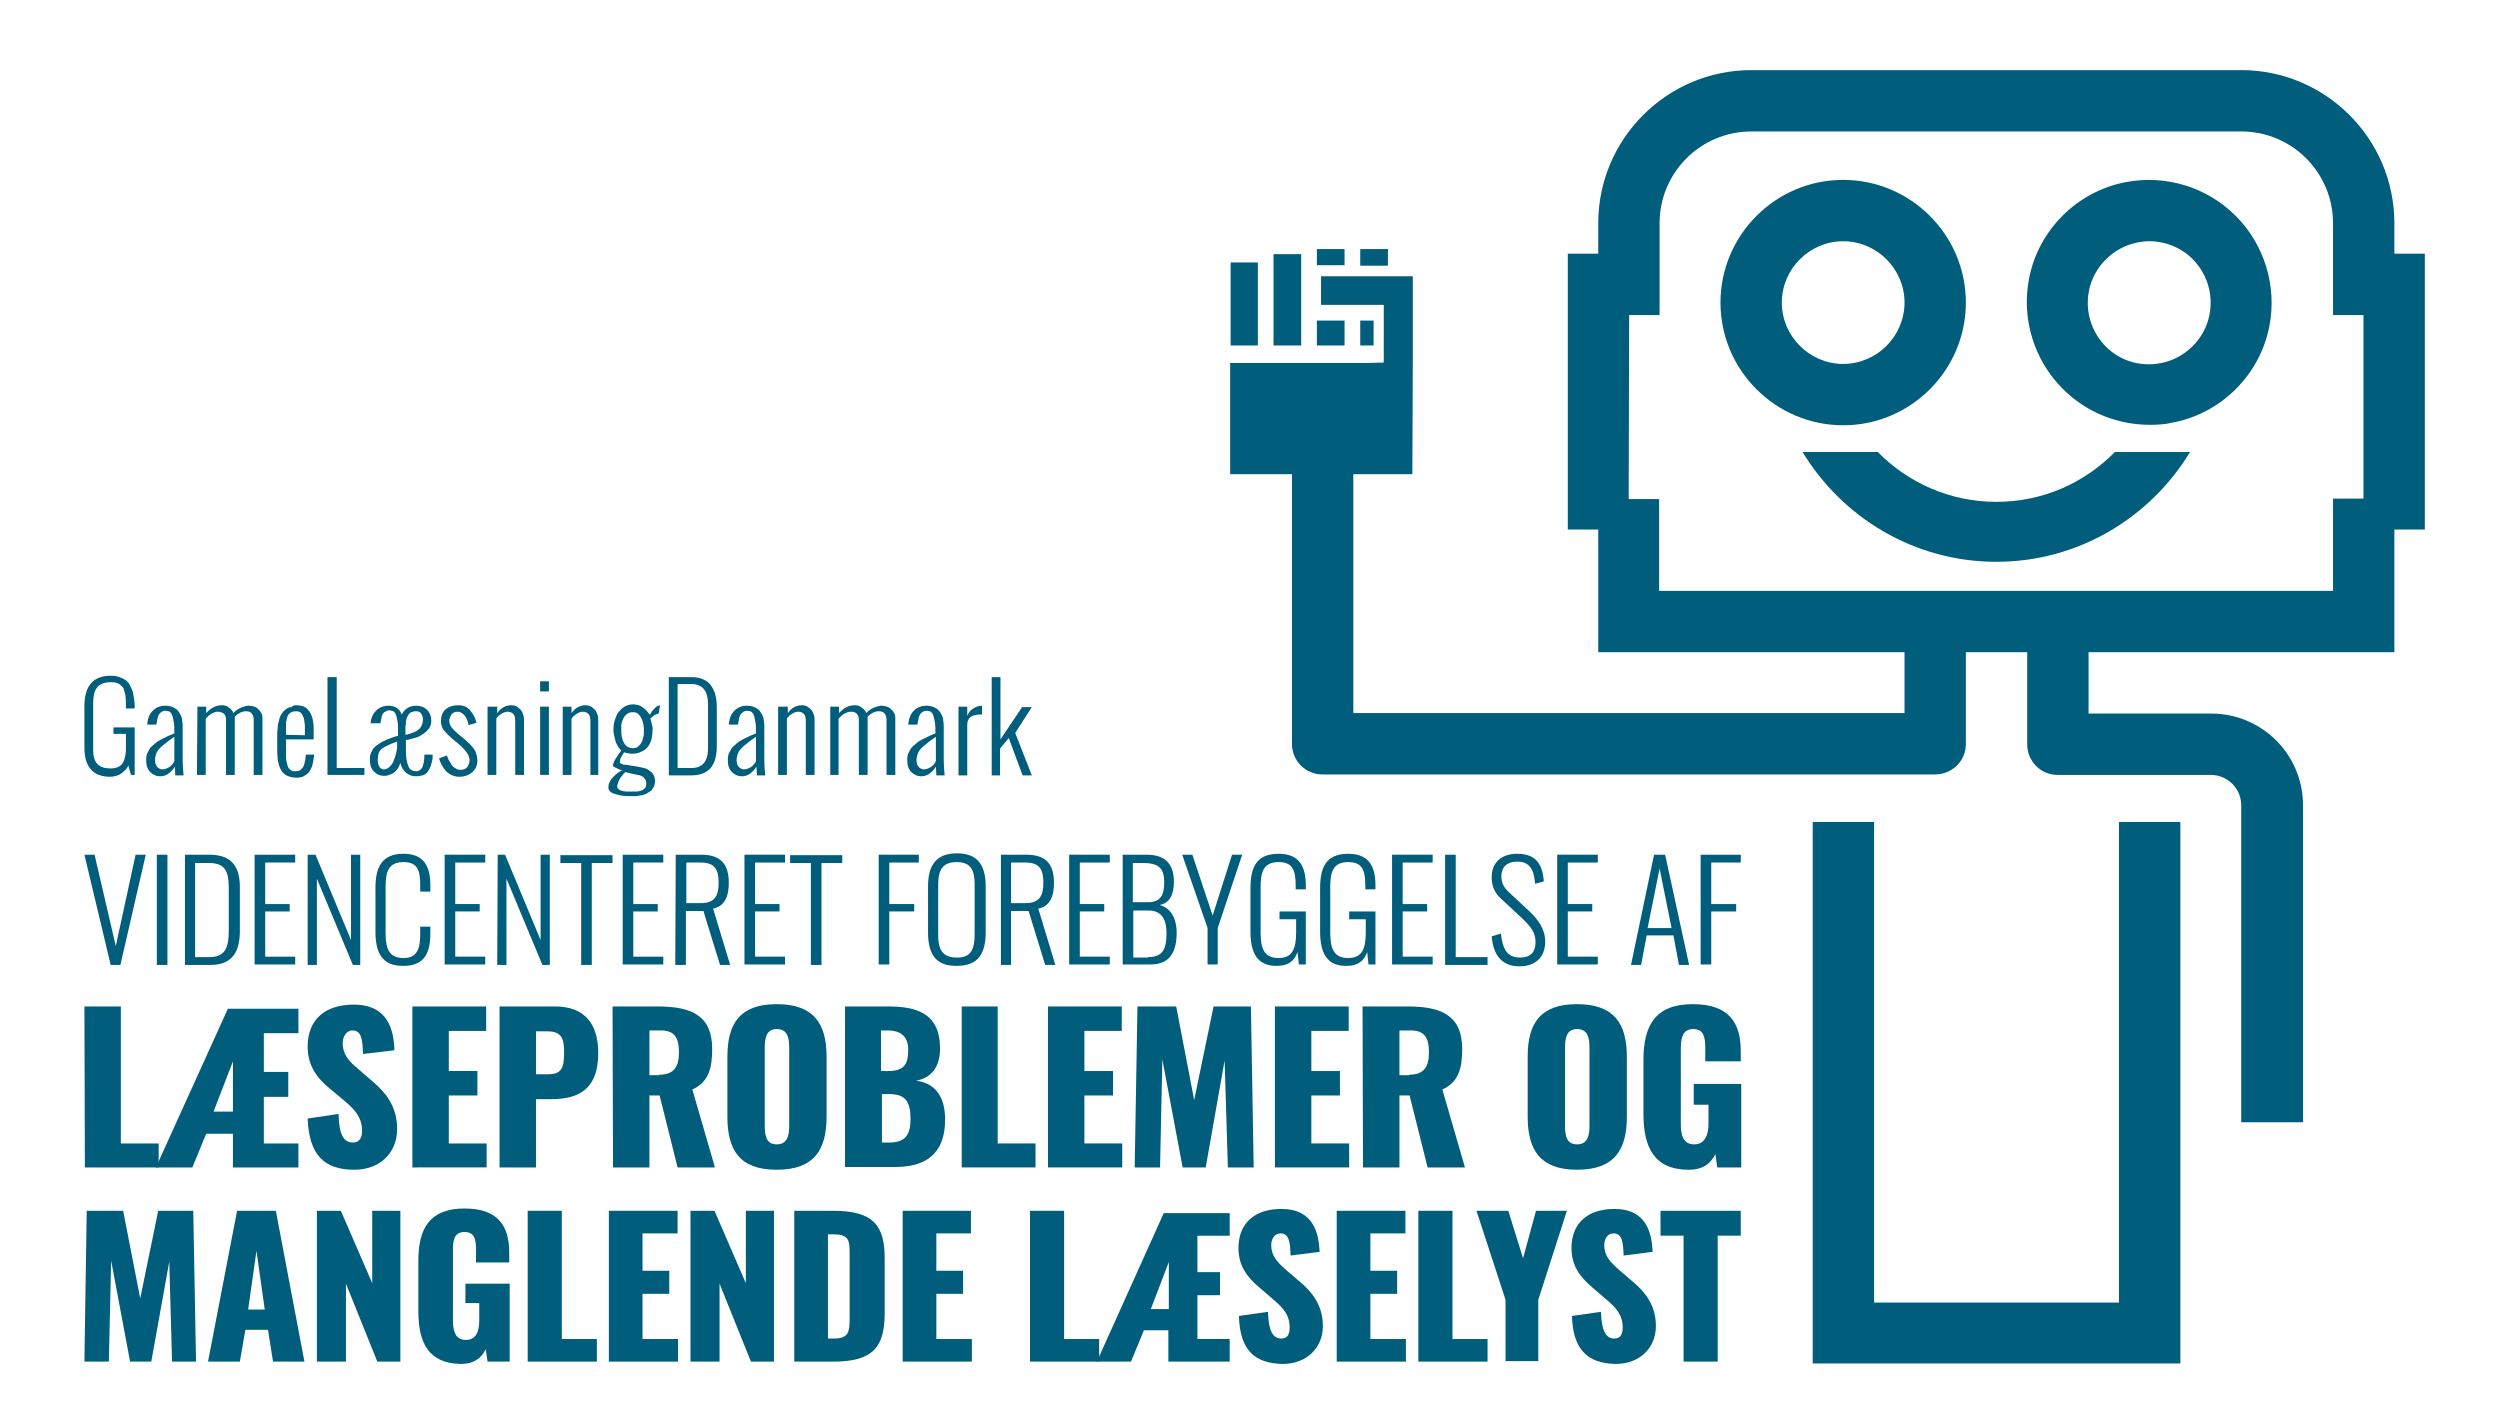 <?xml version="1.0" encoding="utf-8"?>
<!-- Generator: Adobe Illustrator 25.2.1, SVG Export Plug-In . SVG Version: 6.00 Build 0)  -->
<svg version="1.1" id="Lag_1" xmlns="http://www.w3.org/2000/svg" xmlns:xlink="http://www.w3.org/1999/xlink" x="0px" y="0px"
	 viewBox="0 0 542 309" style="enable-background:new 0 0 542 309;" xml:space="preserve">
<style type="text/css">
	.st0{fill:#005E7C;}
</style>
<g id="Lag_1_1_">
</g>
<g id="Lag_2_1_">
	<path class="st0" d="M466.1,92.1c-7,0-13.8-2.7-18.9-7.8c-6.2-6.2-9-15.2-7.3-23.9c2-10.5,10.4-18.9,20.9-20.9
		c8.8-1.7,17.7,1.1,23.9,7.3s9,15.2,7.3,23.9c-2,10.5-10.4,18.9-20.9,20.9C469.5,92,467.8,92.1,466.1,92.1z M466,52.3
		c-0.9,0-1.8,0.1-2.7,0.3c-5.1,1-9.4,5.2-10.4,10.4l0,0c-0.9,4.5,0.5,8.9,3.6,12.1c3.2,3.2,7.6,4.5,12.1,3.6
		c5.1-1,9.4-5.2,10.4-10.4c0.9-4.5-0.5-8.9-3.6-12.1C472.9,53.7,469.5,52.3,466,52.3z"/>
	<path class="st0" d="M399.6,92.2C385,92.2,373,80.3,373,65.6C373,51,384.9,39,399.6,39c14.6,0,26.6,11.9,26.6,26.6
		C426.2,80.2,414.3,92.2,399.6,92.2z M399.6,52.3c-7.3,0-13.3,6-13.3,13.3s6,13.3,13.3,13.3s13.3-6,13.3-13.3S406.9,52.3,399.6,52.3
		z"/>
	<path class="st0" d="M519.1,141.4H346.5v-26.6h-6.6V55h6.6v-6.6c0-18.3,14.9-33.2,33.2-33.2h106.2c18.3,0,33.2,14.9,33.2,33.2V55
		h6.6v59.8h-6.6L519.1,141.4L519.1,141.4z M353.1,108.2h6.6v19.9h146.1v-20h6.6V68.3h-6.6V48.4c0-11-8.9-19.9-19.9-19.9H379.7
		c-11,0-19.9,8.9-19.9,19.9v19.9h-6.6L353.1,108.2z"/>
	<path class="st0" d="M419.5,167.9H286.7c-3.7,0-6.6-3-6.6-6.6v-59.8h13.3v53.1h119.5v-19.9h13.3v26.6
		C426.2,165,423.2,167.9,419.5,167.9z"/>
	<polygon class="st0" points="472.7,295.6 393,295.6 393,178.2 406.3,178.2 406.3,282.4 459.4,282.4 459.4,178.2 472.7,178.2 	"/>
	<path class="st0" d="M499.2,243.3h-13.3v-68.7c0-3.7-3-6.6-6.6-6.6h-33.2c-3.7,0-6.6-3-6.6-6.6v-26.6h13.3v19.9h26.6
		c11,0,19.9,8.9,19.9,19.9v68.7H499.2z"/>
	<path class="st0" d="M432.8,108.8c-10,0-19.1-4.1-25.7-10.8h-16.3c8.6,14.2,24.2,23.8,42,23.8s33.4-9.6,42-23.8h-16.3
		C451.9,104.7,442.9,108.8,432.8,108.8z"/>
	<rect x="294.9" y="54" class="st0" width="6" height="3.6"/>
	<rect x="294.9" y="69.5" class="st0" width="2.9" height="5.4"/>
	<polygon class="st0" points="290.7,57.5 291.5,57.5 291.5,54 285.5,54 285.5,57.5 	"/>
	<rect x="285.5" y="69.5" class="st0" width="6" height="5.4"/>
	<polygon class="st0" points="282.1,74.9 282.1,63.6 282.1,62.4 282.1,61.3 282.1,55.1 276.1,55.1 276.1,60.4 276.1,61.9 
		276.1,63.1 276.1,64.3 276.1,74.9 	"/>
	<polygon class="st0" points="272.7,74.9 272.7,65.4 272.7,64.1 272.7,62.7 272.7,56.9 266.8,56.9 266.8,68.9 266.8,71.5 
		266.8,74.9 	"/>
	<path class="st0" d="M295.8,78.7h-29.1V88v2.5v12.3h39.5l0.1-25.4c0,0,0,0,0-0.1v-5.8v-2.6v-9h-11.6h-1.2h-1.2h-5.9v6.2h5.9h1.2
		h1.2h5.3v3.2v7.5v1.8L295.8,78.7z"/>
	<path class="st0" d="M18.3,185.3h2.2l4.6,19.8l4.3-19.8h2.2l-5.5,23.9H24L18.3,185.3z"/>
	<path class="st0" d="M34,185.3h2.3v23.9H34V185.3z"/>
	<path class="st0" d="M40.1,185.3h5.3c5,0,6.6,2.8,6.6,7v9.5c0,4.4-1.5,7.4-6.4,7.4h-5.5L40.1,185.3L40.1,185.3z M45.4,207.5
		c3.8,0,4.2-2.6,4.2-6v-8.9c0-3.6-0.7-5.5-4.3-5.5h-3v20.4H45.4z"/>
	<path class="st0" d="M55.2,185.3H64v1.7h-6.5v9h5.3v1.6h-5.3v9.8H64v1.7h-8.8V185.3z"/>
	<path class="st0" d="M66.8,185.3h1.6l7.7,18.5v-18.5h2v23.9h-1.6l-7.8-18.7v18.7h-2v-23.9H66.8z"/>
	<path class="st0" d="M81.4,202v-9.5c0-4.4,1.3-7.4,6.1-7.4c4.3,0,5.8,2.6,5.8,6.8v1.4h-2.2v-1.4c0-3.1-0.5-5-3.6-5
		c-3.3,0-3.9,2.1-3.9,5.3v10.2c0,3.5,0.9,5.3,3.9,5.3s3.6-2.1,3.6-5.2v-1.6h2.2v1.4c0,4.2-1.2,7.1-5.8,7.1
		C82.6,209.5,81.4,206.2,81.4,202z"/>
	<path class="st0" d="M96.4,185.3h8.8v1.7h-6.5v9h5.3v1.6h-5.3v9.8h6.5v1.7h-8.8V185.3z"/>
	<path class="st0" d="M107.9,185.3h1.6l7.7,18.5v-18.5h2v23.9h-1.6l-7.8-18.7v18.7h-2L107.9,185.3L107.9,185.3z"/>
	<path class="st0" d="M126.1,187.1h-4.6v-1.7h11.3v1.7h-4.5v22.1H126v-22.1H126.1z"/>
	<path class="st0" d="M135,185.3h8.8v1.7h-6.5v9h5.3v1.6h-5.3v9.8h6.5v1.7H135V185.3z"/>
	<path class="st0" d="M146.5,185.3h5.5c4.5,0,6,2.3,6,6.1c0,2.7-0.7,5-3.4,5.6l3.7,12.2h-2.2l-3.6-11.7h-3.8v11.7h-2.3L146.5,185.3
		L146.5,185.3z M151.9,195.8c3,0,3.9-1.5,3.9-4.4s-0.8-4.4-3.9-4.4h-3.1v8.8H151.9z"/>
	<path class="st0" d="M161.4,185.3h8.8v1.7h-6.5v9h5.3v1.6h-5.3v9.8h6.5v1.7h-8.8V185.3z"/>
	<path class="st0" d="M175.9,187.1h-4.6v-1.7h11.3v1.7h-4.5v22.1h-2.3v-22.1H175.9z"/>
	<path class="st0" d="M190.5,185.3h8.7v1.7h-6.4v9h5.4v1.6h-5.4v11.5h-2.3L190.5,185.3L190.5,185.3z"/>
	<path class="st0" d="M201.2,202.1v-9.9c0-4.3,1.5-7.2,6.3-7.2c4.7,0,6.2,2.9,6.2,7.2v9.9c0,4.3-1.4,7.3-6.2,7.3
		C202.6,209.5,201.2,206.5,201.2,202.1z M211.3,202.6v-10.8c0-3-0.7-4.9-3.9-4.9c-3.2,0-4,1.9-4,4.9v10.8c0,3,0.7,5,4,5
		C210.6,207.7,211.3,205.6,211.3,202.6z"/>
	<path class="st0" d="M217,185.3h5.5c4.5,0,6,2.3,6,6.1c0,2.7-0.7,5-3.4,5.6l3.7,12.2h-2.2l-3.6-11.7h-3.8v11.7H217V185.3z
		 M222.3,195.8c3,0,3.9-1.5,3.9-4.4s-0.8-4.4-3.9-4.4h-3.1v8.8H222.3z"/>
	<path class="st0" d="M231.8,185.3h8.8v1.7h-6.5v9h5.3v1.6h-5.3v9.8h6.5v1.7h-8.8V185.3z"/>
	<path class="st0" d="M243.4,185.3h5.2c4.4,0,5.9,2.4,5.9,5.9c0,2.3-0.7,4.6-3.1,5c2.8,0.8,3.7,3.4,3.7,6c0,3.8-1.2,6.9-5.7,6.9h-6
		V185.3z M248.9,195.6c2.8,0,3.5-1.7,3.5-4.3c0-2.9-1-4.2-4.6-4.2h-2.2v8.5H248.9z M248.9,207.5c3.1,0,4-1.6,4-5.2
		c0-2.9-1-4.9-3.9-4.9h-3.3v10.2h3.2V207.5z"/>
	<path class="st0" d="M261.8,201.2l-5.5-15.9h2.2l4.4,13.2l4.2-13.2h2.2l-5.3,15.9v7.9h-2.2L261.8,201.2L261.8,201.2z"/>
	<path class="st0" d="M271.1,201.9v-9.3c0-4.6,1.3-7.5,6.1-7.5c4.3,0,5.9,2.5,5.9,6.9v0.8h-2.2V192c0-3.4-0.7-5.1-3.7-5.1
		c-3.4,0-3.9,2.3-3.9,5.5v9.8c0,3.5,0.8,5.5,3.9,5.5c3,0,3.8-2,3.8-5.6v-2.8h-3.6v-1.7h5.7v11.5h-1.5l-0.3-2.7c-0.6,1.8-1.9,3-4.4,3
		C272.5,209.5,271.1,206.5,271.1,201.9z"/>
	<path class="st0" d="M286.2,201.9v-9.3c0-4.6,1.3-7.5,6.1-7.5c4.3,0,5.9,2.5,5.9,6.9v0.8H296V192c0-3.4-0.7-5.1-3.7-5.1
		c-3.4,0-3.9,2.3-3.9,5.5v9.8c0,3.5,0.8,5.5,3.9,5.5c3,0,3.8-2,3.8-5.6v-2.8h-3.6v-1.7h5.7v11.5h-1.5l-0.3-2.7c-0.6,1.8-1.9,3-4.4,3
		C287.6,209.5,286.2,206.5,286.2,201.9z"/>
	<path class="st0" d="M301.8,185.3h8.8v1.7h-6.5v9h5.3v1.6h-5.3v9.8h6.5v1.7h-8.8V185.3z"/>
	<path class="st0" d="M313.3,185.3h2.3v22.2h6.9v1.7h-9.2L313.3,185.3L313.3,185.3z"/>
	<path class="st0" d="M323.4,203l2-0.6c0.3,2.9,1.1,5.2,4.1,5.2c2.2,0,3.4-1,3.4-3.4c0-2.1-1.1-3.4-3-5.2l-4.3-4
		c-1.6-1.4-2.2-2.9-2.2-4.8c0-3.3,2.2-5.1,5.5-5.1c3.5,0,5.5,1.6,5.8,6l-1.9,0.5c-0.2-3-1.1-4.8-3.9-4.8c-2,0-3.4,1-3.4,3.2
		c0,1.3,0.4,2.3,1.7,3.5l4.3,4c1.9,1.8,3.5,3.9,3.5,6.6c0,3.6-2.3,5.4-5.6,5.4C325.5,209.5,323.7,206.9,323.4,203z"/>
	<path class="st0" d="M337.6,185.3h8.8v1.7h-6.5v9h5.3v1.6h-5.3v9.8h6.5v1.7h-8.8V185.3z"/>
	<path class="st0" d="M358.6,185.3h2.4l5.2,23.9H364l-1.2-6.4H357l-1.2,6.4h-2.2L358.6,185.3z M362.4,201.2l-2.6-12.9l-2.6,12.9
		H362.4z"/>
	<path class="st0" d="M368.7,185.3h8.7v1.7H371v9h5.4v1.6H371v11.5h-2.3V185.3z"/>
	<path class="st0" d="M18.3,218.2h7.9v29.7h8.2v5.2h-16L18.3,218.2L18.3,218.2z"/>
	<path class="st0" d="M49.4,218.7h15.3v5.3h-7.5v8.4h5.3v5.4h-5.3v10.1h7.5v5.2H50.5v-7.3h-5.8l-3,7.3h-7.9L49.4,218.7z M50.5,241
		v-10.9L46.3,241H50.5z"/>
	<path class="st0" d="M66.7,242.5l6.7-1c0.1,4.5,1.1,6.2,3.1,6.2c1.6,0,2-1.3,2-2.5c0-2.9-1.5-4.6-3.9-6.6l-3.1-2.6
		c-2.7-2.2-4.8-4.9-4.8-9.1c0-5.9,3.8-9.1,10-9.1c7.6,0,8.7,5.8,8.8,9.9l-6.8,0.8c-0.1-3.1-0.3-5.1-2.3-5.1c-1.4,0-2.1,1.5-2.1,2.7
		c0,2.6,1.4,4,3.4,5.7l2.9,2.5c3.1,2.6,5.5,5.6,5.5,10.5c0,5-3.6,8.8-9.3,8.8C70.2,253.6,67,250.3,66.7,242.5z"/>
	<path class="st0" d="M89.4,218.2h16v5.3h-8.1v8.7h6.2v5.3h-6.2v10.4h8.2v5.2H89.4V218.2z"/>
	<path class="st0" d="M108.4,218.2h11.9c6.4,0,9.4,3.7,9.4,10.1c0,8.1-4.5,10-10.3,10h-3.2v14.8h-7.9v-34.9H108.4z M118.9,232.9
		c2.9,0,3.4-1.5,3.4-4.7c0-2.6-0.3-4.6-3.5-4.6h-2.6v9.3L118.9,232.9L118.9,232.9z"/>
	<path class="st0" d="M132.8,218.2h9.8c7.2,0,11.8,1.9,11.8,9.2c0,4.3-0.8,7.2-4.3,8.8l4.9,16.9h-8.1l-3.9-15.6h-2.2v15.6h-7.9
		L132.8,218.2L132.8,218.2z M142.9,233c3.3,0,4.3-1.8,4.3-4.9c0-3-0.9-4.7-3.9-4.7h-2.5v9.7h2.1V233z"/>
	<path class="st0" d="M157.7,242.1v-13c0-7.2,2.7-11.4,10.7-11.4s10.8,4.2,10.8,11.4v13c0,7.2-2.7,11.5-10.8,11.5
		C160.3,253.6,157.7,249.3,157.7,242.1z M171.1,244v-16.8c0-2.1-0.3-4.1-2.7-4.1c-2.3,0-2.6,2-2.6,4.1V244c0,2,0.2,4.1,2.6,4.1
		S171.1,246,171.1,244z"/>
	<path class="st0" d="M183.2,218.2h9.3c6.1,0,11.3,1.4,11.3,9.1c0,4.2-2,6.4-5.2,7c4.1,0.5,6.3,3.4,6.3,8.4
		c0,7.2-3.9,10.3-10.8,10.3h-10.9L183.2,218.2L183.2,218.2z M192.6,232.2c3.6,0,4.3-1.7,4.3-4.6c0-2.8-1.5-4.2-4.5-4.2H191v8.8
		L192.6,232.2L192.6,232.2z M192.8,247.7c3.5,0,4.6-1.7,4.6-5.1c0-3.9-1.2-5.4-4.6-5.4h-1.6v10.5H192.8z"/>
	<path class="st0" d="M208.4,218.2h7.9v29.7h8.2v5.2h-16v-34.9H208.4z"/>
	<path class="st0" d="M227.2,218.2h16v5.3h-8.1v8.7h6.2v5.3h-6.2v10.4h8.2v5.2h-16.1V218.2z"/>
	<path class="st0" d="M246.6,218.2h8.4l3.9,20.3l4.2-20.3h8.1l0.6,34.9h-5.6l-0.7-23.2l-4.1,23.2h-5l-4.4-23.4l-0.5,23.4H246
		L246.6,218.2z"/>
	<path class="st0" d="M276.4,218.2h16v5.3h-8.1v8.7h6.2v5.3h-6.2v10.4h8.2v5.2h-16.1V218.2z"/>
	<path class="st0" d="M295.4,218.2h9.8c7.2,0,11.8,1.9,11.8,9.2c0,4.3-0.8,7.2-4.3,8.8l4.9,16.9h-8.1l-3.9-15.6h-2.2v15.6h-7.9
		L295.4,218.2L295.4,218.2z M305.5,233c3.3,0,4.3-1.8,4.3-4.9c0-3-0.9-4.7-3.9-4.7h-2.5v9.7h2.1V233z"/>
	<path class="st0" d="M331.2,242.1v-13c0-7.2,2.7-11.4,10.7-11.4s10.8,4.2,10.8,11.4v13c0,7.2-2.7,11.5-10.8,11.5
		C333.9,253.6,331.2,249.3,331.2,242.1z M344.6,244v-16.8c0-2.1-0.3-4.1-2.7-4.1c-2.3,0-2.6,2-2.6,4.1V244c0,2,0.2,4.1,2.6,4.1
		C344.3,248.1,344.6,246,344.6,244z"/>
	<path class="st0" d="M356.3,241.5v-11.7c0-7.4,2.5-12.1,10.7-12.1c7.9,0,10.4,4.1,10.4,10.2v2.2h-7.7v-2.8c0-2.2-0.2-4.2-2.6-4.2
		c-2.5,0-2.7,2.3-2.7,4.4v16.2c0,2.4,0.5,4.4,2.9,4.4s3.1-2.2,3.1-4.5v-4.1h-3.2V235h10.3v18.1h-5.2l-0.4-2.9c-1,2-2.6,3.4-5.8,3.4
		C358.6,253.6,356.3,248.7,356.3,241.5z"/>
	<path class="st0" d="M18.8,262.5h7.9l3.7,19l3.9-19h7.6l0.6,32.7h-5.2l-0.6-21.7l-3.9,21.7h-4.6l-4.1-21.9l-0.5,21.9h-5.3
		L18.8,262.5z"/>
	<path class="st0" d="M51.4,262.5h8.4l6.2,32.7h-6.8l-1.1-6.9h-4.9l-1.2,6.9h-6.9L51.4,262.5z M57.4,283.9l-1.8-12.7l-1.8,12.7H57.4
		z"/>
	<path class="st0" d="M68.7,262.5h5.2l6.8,15.7v-15.7h6.1v32.7h-5L75,278.3v16.9h-6.3L68.7,262.5L68.7,262.5z"/>
	<path class="st0" d="M90.7,284.3v-11c0-6.9,2.4-11.3,10-11.3c7.4,0,9.7,3.9,9.7,9.6v2.1h-7.2V271c0-2.1-0.2-3.9-2.5-3.9
		c-2.4,0-2.5,2.1-2.5,4.1v15.1c0,2.2,0.5,4.2,2.8,4.2s2.9-2,2.9-4.2v-3.8h-3v-4.2h9.6v16.9h-4.8l-0.4-2.7c-0.9,1.9-2.5,3.2-5.4,3.2
		C92.9,295.6,90.7,291.1,90.7,284.3z"/>
	<path class="st0" d="M114.4,262.5h7.4v27.8h7.6v4.9h-15V262.5z"/>
	<path class="st0" d="M132,262.5h14.9v4.9h-7.6v8.1h5.8v5h-5.8v9.8h7.7v4.9h-15V262.5z"/>
	<path class="st0" d="M149.7,262.5h5.2l6.8,15.7v-15.7h6.1v32.7h-5l-6.8-16.9v16.9h-6.3L149.7,262.5L149.7,262.5z"/>
	<path class="st0" d="M172.2,262.5h8.4c8.7,0,11.2,3.1,11.2,10.3v11.9c0,7.3-2.5,10.5-11.1,10.5h-8.5V262.5z M180.7,290.2
		c3.3,0,3.5-1.4,3.5-4.4v-14.2c0-2.9-0.3-4-3.6-4h-1.1v22.6H180.7z"/>
	<path class="st0" d="M195.6,262.5h14.9v4.9H203v8.1h5.8v5H203v9.8h7.7v4.9h-15v-32.7H195.6z"/>
	<path class="st0" d="M223.3,262.5h7.4v27.8h7.6v4.9h-15V262.5z"/>
	<path class="st0" d="M252.3,263h14.3v4.9h-7v7.9h4.9v5h-4.9v9.5h7v4.9h-13.3v-6.8H248l-2.8,6.8h-7.4L252.3,263z M253.4,283.8v-10.2
		l-3.9,10.2H253.4z"/>
	<path class="st0" d="M268.6,285.3l6.3-0.9c0.1,4.2,1.1,5.8,2.9,5.8c1.5,0,1.8-1.2,1.8-2.4c0-2.7-1.4-4.3-3.7-6.2l-2.9-2.5
		c-2.5-2.1-4.5-4.6-4.5-8.5c0-5.5,3.6-8.5,9.3-8.5c7.1,0,8.1,5.4,8.3,9.3l-6.3,0.8c-0.1-2.9-0.3-4.8-2.2-4.8c-1.4,0-2,1.4-2,2.5
		c0,2.4,1.3,3.7,3.2,5.4l2.8,2.4c2.9,2.4,5.2,5.3,5.2,9.8c0,4.6-3.4,8.2-8.7,8.2C271.8,295.6,268.8,292.5,268.6,285.3z"/>
	<path class="st0" d="M289.8,262.5h14.9v4.9h-7.6v8.1h5.8v5h-5.8v9.8h7.7v4.9h-15V262.5z"/>
	<path class="st0" d="M307.5,262.5h7.4v27.8h7.6v4.9h-15V262.5z"/>
	<path class="st0" d="M326.4,281.8l-6.3-19.3h6.9l3.2,10.3l2.8-10.3h6.7l-6.2,19.3v13.3h-7.1V281.8z"/>
	<path class="st0" d="M340.8,285.3l6.3-0.9c0.1,4.2,1.1,5.8,2.9,5.8c1.5,0,1.8-1.2,1.8-2.4c0-2.7-1.4-4.3-3.7-6.2l-2.9-2.5
		c-2.5-2.1-4.5-4.6-4.5-8.5c0-5.5,3.6-8.5,9.3-8.5c7.1,0,8.1,5.4,8.3,9.3l-6.3,0.8c-0.1-2.9-0.3-4.8-2.2-4.8c-1.4,0-2,1.4-2,2.5
		c0,2.4,1.3,3.7,3.2,5.4l2.8,2.4c2.9,2.4,5.2,5.3,5.2,9.8c0,4.6-3.4,8.2-8.7,8.2C344.1,295.6,341,292.5,340.8,285.3z"/>
	<path class="st0" d="M365,267.9h-5v-5.4h17.4v5.4h-5v27.3H365V267.9z"/>
	<g>
		<path class="st0" d="M18.3,153.1c0-4.4,1.9-6.6,5.7-6.6c0.7,0,1.4,0.1,1.9,0.3c0.5,0.2,1,0.4,1.4,0.7c0.4,0.3,0.7,0.7,0.9,1.1
			s0.4,0.9,0.6,1.4c0.1,0.5,0.2,1.1,0.3,1.7s0.1,1.2,0.1,1.8v0.1h-1.9v-0.2c0-0.4,0-0.9,0-1.3s-0.1-0.9-0.1-1.3
			c-0.1-0.4-0.2-0.8-0.3-1.2c-0.1-0.4-0.3-0.7-0.6-0.9c-0.2-0.3-0.6-0.5-0.9-0.6c-0.4-0.2-0.8-0.2-1.4-0.2c-0.7,0-1.3,0.1-1.8,0.3
			c-0.5,0.2-0.9,0.5-1.2,0.9s-0.5,0.9-0.6,1.4s-0.2,1.1-0.2,1.6v10.6c0,2.6,1.2,3.9,3.7,3.9c0.7,0,1.2-0.1,1.7-0.3
			c0.4-0.2,0.8-0.5,1-0.9c0.3-0.4,0.4-0.8,0.5-1.3s0.2-1,0.2-1.4v-3.6h-2.7v-1.4h4.6V168h-0.8l-0.6-2.1c-0.1,0.4-0.3,0.7-0.6,1
			s-0.6,0.5-0.9,0.8c-0.3,0.2-0.7,0.4-1.1,0.5c-0.4,0.1-0.8,0.2-1.3,0.2c-3.7,0-5.6-2.1-5.6-6.3L18.3,153.1L18.3,153.1z"/>
		<path class="st0" d="M37.9,166.2c-0.4,0.7-0.9,1.2-1.5,1.6s-1.2,0.5-1.7,0.5c-0.8,0-1.5-0.3-2.1-0.9s-0.9-1.4-0.9-2.4
			c0-0.3,0-0.5,0-0.6c0-0.2,0-0.4,0.1-0.6c0-0.3,0.1-0.5,0.2-0.6c0.1-0.2,0.2-0.4,0.3-0.6s0.3-0.5,0.5-0.7s0.5-0.4,0.8-0.7
			c0.3-0.3,0.6-0.5,1-0.7s0.9-0.5,1.4-0.7c0.5-0.3,1.1-0.5,1.8-0.8v-0.1c0-0.8,0-1.6-0.1-2.2s-0.2-1.1-0.3-1.4s-0.2-0.6-0.4-0.8
			c-0.2-0.2-0.3-0.3-0.5-0.3s-0.3-0.1-0.6-0.1c-0.2,0-0.4,0-0.6,0.1c-0.2,0.1-0.4,0.2-0.6,0.4s-0.4,0.5-0.5,0.9s-0.2,0.9-0.3,1.5
			v0.1h-2c0.1-1.3,0.5-2.3,1.2-3s1.6-1.1,2.7-1.1c0.6,0,1.2,0.1,1.6,0.3c0.5,0.2,0.8,0.4,1.1,0.7c0.3,0.3,0.5,0.7,0.7,1.1
			s0.3,0.8,0.3,1.2c0.1,0.4,0.1,0.8,0.1,1.3v7.1c0,1.2,0.1,2.3,0.2,3.4H38L37.9,166.2z M37.7,159.8c-0.6,0.4-1.1,0.8-1.4,1
			c-0.4,0.3-0.7,0.6-1.1,0.9c-0.4,0.3-0.7,0.7-0.9,0.9c-0.2,0.3-0.4,0.6-0.5,1s-0.2,0.7-0.2,1.1c0,0.7,0.2,1.2,0.5,1.6
			c0.3,0.3,0.7,0.5,1.1,0.5c0.5,0,1-0.2,1.5-0.5s0.9-0.8,1.1-1.3v-5.2H37.7z"/>
		<path class="st0" d="M42.8,153.2h1.9v1.4c1-1.1,2.1-1.7,3.4-1.7c0.3,0,0.5,0,0.8,0.1s0.5,0.2,0.7,0.4c0.2,0.1,0.4,0.3,0.6,0.5
			c0.2,0.2,0.3,0.4,0.4,0.7c0.2-0.3,0.5-0.5,0.8-0.7s0.6-0.4,0.9-0.5c0.3-0.1,0.6-0.2,0.9-0.3c0.3-0.1,0.5-0.1,0.8-0.1
			c0.4,0,0.8,0.1,1.1,0.2c0.4,0.1,0.7,0.3,0.9,0.6c0.3,0.2,0.5,0.5,0.7,0.9c0.2,0.3,0.2,0.7,0.2,1.1V168H55v-12
			c0-0.6-0.2-1.1-0.5-1.4s-0.7-0.4-1.2-0.4c-0.4,0-0.8,0.1-1.2,0.3c-0.4,0.2-0.9,0.5-1.2,0.9V168H49v-12c0-0.6-0.2-1.1-0.5-1.3
			s-0.7-0.4-1.2-0.4c-0.2,0-0.4,0-0.7,0.1c-0.2,0.1-0.5,0.2-0.7,0.3c-0.2,0.1-0.5,0.3-0.7,0.5s-0.4,0.4-0.6,0.6V168h-1.9L42.8,153.2
			L42.8,153.2z"/>
		<path class="st0" d="M64.2,152.9c0.6,0,1.1,0.1,1.5,0.2c0.4,0.2,0.8,0.4,1,0.7c0.3,0.3,0.5,0.6,0.7,1s0.3,0.8,0.4,1.2
			c0.1,0.4,0.1,0.9,0.2,1.3c0,0.5,0,0.9,0,1.4c0,0.3,0,0.5,0,0.8s0,0.5,0,0.8h-6v2.3c0,0.3,0,0.6,0,1.1s0,0.8,0.1,1.3
			c0.1,0.4,0.2,0.8,0.3,1.2c0.2,0.4,0.4,0.6,0.7,0.8c0.2,0.1,0.3,0.2,0.5,0.2s0.4,0,0.6,0c0.4,0,0.8-0.1,1.1-0.4s0.5-0.6,0.6-0.9
			c0.1-0.4,0.2-0.8,0.3-1.2c0-0.4,0.1-0.8,0.1-1.1h1.8v0.1c0,0.2,0,0.4-0.1,0.7c0,0.2-0.1,0.5-0.1,0.7c-0.1,0.5-0.2,1-0.4,1.4
			s-0.4,0.8-0.7,1.1c-0.3,0.3-0.6,0.5-1,0.7s-0.9,0.3-1.5,0.3c-0.9,0-1.6-0.2-2.2-0.5s-1-0.8-1.3-1.4s-0.5-1.4-0.6-2.2
			c-0.1-0.9-0.1-1.9-0.1-3.1c0-0.3,0-0.7,0-1s0-0.7,0-1c0-0.5,0-1,0.1-1.5c0-0.6,0.1-1.1,0.3-1.7c0.1-0.6,0.3-1.1,0.6-1.5
			c0.3-0.5,0.7-0.8,1.1-1.1c0.3-0.2,0.7-0.3,1-0.3C63.5,152.9,63.9,152.9,64.2,152.9z M66.1,159.4L66.1,159.4c0-0.3,0-0.6,0-0.9
			s0-0.6,0-0.9s0-0.7-0.1-1c0-0.4-0.1-0.8-0.2-1.1c-0.1-0.3-0.3-0.6-0.5-0.9c-0.2-0.2-0.6-0.4-1-0.4c-0.6,0-1,0.1-1.3,0.3
			c-0.3,0.2-0.6,0.5-0.7,0.9c-0.1,0.4-0.2,0.8-0.3,1.2c0,0.4,0,0.9,0,1.3c0,0.2,0,0.5,0,0.7s0,0.5,0,0.7L66.1,159.4L66.1,159.4z"/>
		<path class="st0" d="M71.1,146.8H73v19.7h6v1.5h-8v-21.2H71.1z"/>
		<path class="st0" d="M80.3,157.1c0.1-1.3,0.5-2.3,1.2-3s1.6-1.1,2.7-1.1c1.4,0,2.4,0.6,2.9,1.9c0.7-1.3,1.7-1.9,3.2-1.9
			c0.9,0,1.7,0.3,2.3,0.9c0.6,0.6,0.9,1.4,0.9,2.4c0,0.5-0.1,0.9-0.3,1.3c-0.2,0.4-0.5,0.7-0.8,1s-0.7,0.5-1.1,0.8s-0.8,0.4-1.1,0.5
			c-0.3,0.1-0.7,0.2-1.1,0.3c-0.4,0.1-0.6,0.2-0.8,0.2c-0.1,0-0.2,0-0.3,0v2.2c0,1.2,0.1,2.1,0.3,2.8c0.2,0.7,0.4,1.2,0.7,1.4
			c0.3,0.2,0.6,0.4,1.1,0.4c0.3,0,0.5,0,0.7-0.1s0.4-0.3,0.6-0.5s0.3-0.6,0.4-1c0.1-0.5,0.2-1,0.2-1.7v-0.3h1.8v0.3
			c0,0.6-0.1,1-0.2,1.4s-0.2,0.8-0.4,1.2c-0.2,0.4-0.4,0.7-0.6,1c-0.3,0.3-0.6,0.5-1,0.6s-0.9,0.2-1.4,0.2c-0.9,0-1.6-0.3-2.2-0.8
			s-1-1.2-1.2-2.1c-0.2,0.6-0.4,1-0.7,1.4c-0.3,0.4-0.6,0.7-1,0.9c-0.4,0.2-0.7,0.3-1,0.4s-0.6,0.1-0.9,0.1c-0.8,0-1.5-0.3-2.1-0.9
			s-0.9-1.4-0.9-2.4c0-0.3,0-0.5,0-0.6c0-0.2,0-0.4,0.1-0.6c0-0.2,0.1-0.5,0.2-0.6c0.1-0.2,0.2-0.4,0.3-0.6c0.1-0.2,0.3-0.4,0.5-0.6
			s0.5-0.4,0.8-0.6s0.6-0.4,1-0.6s0.9-0.4,1.4-0.6s1.1-0.4,1.8-0.6v-0.9c0-0.8,0-1.5-0.1-2.1s-0.2-1-0.3-1.4
			c-0.1-0.3-0.3-0.6-0.4-0.7c-0.2-0.2-0.3-0.3-0.5-0.3c-0.1,0-0.3-0.1-0.5-0.1s-0.4,0-0.6,0.1s-0.4,0.2-0.6,0.3
			c-0.2,0.2-0.4,0.4-0.5,0.8s-0.2,0.9-0.3,1.4v0.1c0,0.1,0,0.1,0,0.1h-2.2V157.1z M86,160.8c-1.6,0.6-2.7,1.1-3.3,1.6
			c-0.6,0.5-0.8,1.3-0.8,2.3c0,0.7,0.1,1.2,0.4,1.6s0.6,0.5,0.9,0.5c0.5,0,0.9-0.2,1.3-0.6s0.7-0.8,0.9-1.4c0.2-0.5,0.4-1.1,0.5-1.6
			s0.2-0.9,0.2-1.3v-1.1H86z M87.9,159.3c0.7-0.1,1.2-0.3,1.7-0.5s0.9-0.4,1.1-0.6c0.3-0.2,0.5-0.5,0.6-0.7c0.2-0.3,0.2-0.5,0.3-0.7
			c0-0.2,0.1-0.5,0.1-0.7c0-0.5-0.1-1-0.4-1.4s-0.6-0.5-1.1-0.5c-0.3,0-0.5,0-0.7,0.1s-0.4,0.1-0.5,0.2c-0.2,0.1-0.3,0.2-0.4,0.4
			c-0.1,0.2-0.2,0.3-0.3,0.5c-0.1,0.1-0.1,0.4-0.2,0.6c-0.1,0.3-0.1,0.5-0.1,0.7s0,0.5-0.1,0.8c0,0.4,0,0.6,0,0.9
			C87.9,158.5,87.9,158.9,87.9,159.3L87.9,159.3z"/>
		<path class="st0" d="M96.9,163.8c0.1,0.4,0.3,0.7,0.4,1c0.2,0.3,0.4,0.7,0.6,1s0.5,0.6,0.9,0.8c0.3,0.2,0.7,0.3,1,0.3
			c0.7,0,1.2-0.2,1.5-0.6s0.5-0.9,0.5-1.6c0-0.9-0.9-2.2-2.6-3.6l-1.1-0.9c-0.8-0.7-1.5-1.4-1.9-1.9c-0.4-0.6-0.6-1.2-0.6-1.9
			c0-1.1,0.3-2,1-2.6s1.6-0.9,2.8-0.9c0.5,0,1,0.1,1.5,0.3c0.4,0.2,0.8,0.5,1.1,0.9c0.3,0.4,0.6,0.8,0.8,1.2
			c0.2,0.4,0.4,0.9,0.5,1.4l-1.7,0.5c-0.1-0.5-0.2-0.9-0.4-1.3c-0.2-0.4-0.4-0.8-0.8-1.1c-0.3-0.3-0.7-0.5-1.2-0.5
			c-0.6,0-1,0.2-1.3,0.6s-0.5,0.9-0.5,1.4s0.2,1,0.5,1.4s0.8,0.9,1.4,1.4l1.2,1c0.4,0.3,0.7,0.6,0.9,0.8c0.2,0.2,0.5,0.4,0.8,0.8
			c0.3,0.3,0.6,0.7,0.7,0.9c0.2,0.3,0.3,0.6,0.4,1s0.2,0.8,0.2,1.2c0,1.1-0.4,2-1.1,2.6s-1.6,1-2.8,1c-1.1,0-2-0.4-2.8-1.1
			c-0.7-0.8-1.3-1.7-1.6-2.9L96.9,163.8z"/>
		<path class="st0" d="M105.9,153.2h1.9v1.4c0.4-0.6,0.9-1,1.4-1.3c0.6-0.3,1.1-0.4,1.7-0.4c0.4,0,0.7,0.1,1,0.2
			c0.3,0.2,0.6,0.4,0.9,0.7c0.3,0.3,0.5,0.7,0.6,1.1c0.2,0.4,0.2,0.9,0.2,1.5V168h-1.9v-11.6c0-0.7-0.1-1.3-0.4-1.6
			c-0.3-0.3-0.7-0.5-1.2-0.5c-0.4,0-0.8,0.1-1.3,0.4s-0.9,0.6-1.2,1.1V168h-1.9v-14.8H105.9z"/>
		<path class="st0" d="M117.1,147.7h1.9v2.2h-1.9V147.7z M117.1,153.2h1.9V168h-1.9V153.2z"/>
		<path class="st0" d="M122,153.2h1.9v1.4c0.4-0.6,0.9-1,1.4-1.3c0.6-0.3,1.1-0.4,1.7-0.4c0.4,0,0.7,0.1,1,0.2
			c0.3,0.2,0.6,0.4,0.9,0.7c0.3,0.3,0.5,0.7,0.6,1.1c0.2,0.4,0.2,0.9,0.2,1.5V168H128v-11.6c0-0.7-0.1-1.3-0.4-1.6
			c-0.3-0.3-0.7-0.5-1.2-0.5c-0.4,0-0.8,0.1-1.3,0.4c-0.4,0.3-0.9,0.6-1.2,1.1V168H122V153.2z"/>
		<path class="st0" d="M143.1,152.9l-0.3,1.8c-0.4,0.1-0.7,0.2-1,0.4c-0.3,0.2-0.6,0.5-0.8,0.7c0.1,0.3,0.2,0.7,0.3,1.1
			c0.1,0.4,0.2,0.8,0.2,1.1c0,0.7-0.1,1.4-0.2,2c-0.1,0.7-0.4,1.2-0.7,1.7c-0.3,0.5-0.8,0.9-1.4,1.2c-0.6,0.3-1.2,0.5-2.1,0.5
			c-0.3,0-0.6,0-0.9-0.1c-0.3,0-0.6-0.1-0.9-0.2c-0.1,0.2-0.2,0.3-0.3,0.5s-0.2,0.3-0.3,0.5c-0.1,0.2-0.2,0.3-0.2,0.5
			c-0.1,0.2-0.1,0.4-0.1,0.6s0.1,0.3,0.3,0.4c0.2,0.1,0.5,0.2,0.9,0.2s0.8,0.1,1.2,0.2c0.5,0.1,0.9,0.1,1.4,0.2s0.9,0.2,1.4,0.3
			c0.5,0.1,0.9,0.3,1.2,0.6c0.4,0.2,0.6,0.5,0.9,0.9c0.2,0.4,0.3,0.8,0.3,1.3s-0.1,0.9-0.2,1.2c-0.2,0.3-0.4,0.6-0.6,0.9
			c-0.3,0.2-0.6,0.4-0.9,0.6c-0.4,0.2-0.7,0.3-1.1,0.4s-0.8,0.1-1.2,0.2c-0.4,0-0.8,0-1.2,0c-0.2,0-0.5,0-0.8,0s-0.7,0-1-0.1
			c-0.4,0-0.7-0.1-1.1-0.2s-0.7-0.2-1-0.3c-0.3-0.1-0.5-0.3-0.7-0.5s-0.3-0.5-0.3-0.8c0-0.4,0.1-0.8,0.3-1.2c0.2-0.4,0.4-0.7,0.7-1
			c0.3-0.3,0.6-0.6,1-0.9s0.7-0.5,1.1-0.6c-0.1,0-0.3,0-0.5-0.1s-0.5-0.2-0.7-0.3c-0.2-0.1-0.5-0.2-0.6-0.3
			c-0.2-0.1-0.3-0.2-0.3-0.3c0-0.3,0.1-0.5,0.2-0.8s0.3-0.6,0.5-0.9s0.4-0.6,0.6-0.9s0.4-0.5,0.5-0.7c-0.3-0.3-0.6-0.6-0.8-1
			c-0.2-0.4-0.4-0.7-0.5-1.2c-0.1-0.4-0.2-0.8-0.3-1.2c-0.1-0.4-0.1-0.8-0.1-1.3c0-0.6,0.1-1.3,0.3-1.9c0.2-0.6,0.4-1.2,0.8-1.7
			s0.8-0.9,1.3-1.2c0.5-0.3,1.2-0.5,1.9-0.5c0.4,0,0.8,0.1,1.2,0.2c0.3,0.1,0.6,0.3,0.9,0.5s0.5,0.4,0.8,0.7
			c0.2,0.3,0.5,0.6,0.7,0.9c0.1-0.2,0.3-0.5,0.4-0.7c0.2-0.3,0.4-0.5,0.6-0.7s0.4-0.4,0.7-0.6C142.6,153,142.8,153,143.1,152.9z
			 M135.6,167.4c-0.2,0.1-0.4,0.3-0.6,0.6c-0.2,0.2-0.4,0.5-0.6,0.8s-0.3,0.6-0.4,0.9s-0.2,0.6-0.2,0.8c0,0.2,0.1,0.4,0.2,0.5
			s0.3,0.2,0.4,0.3c0.2,0.1,0.4,0.1,0.6,0.2c0.2,0,0.5,0.1,0.7,0.1s0.5,0,0.7,0s0.4,0,0.6,0c0.3,0,0.6,0,1,0s0.7-0.1,1-0.2
			s0.6-0.3,0.8-0.5c0.2-0.2,0.3-0.5,0.3-0.9c0-0.3,0-0.6-0.1-0.8c-0.1-0.2-0.2-0.4-0.4-0.6c-0.2-0.2-0.4-0.3-0.6-0.4
			s-0.5-0.2-0.8-0.2L135.6,167.4z M134.7,158.4c0,0.4,0,0.8,0.1,1.3c0.1,0.4,0.2,0.9,0.4,1.2c0.2,0.4,0.4,0.7,0.7,0.9
			c0.3,0.2,0.7,0.4,1.3,0.4c0.5,0,0.9-0.1,1.2-0.4c0.3-0.3,0.6-0.6,0.7-0.9c0.2-0.4,0.3-0.8,0.4-1.2c0.1-0.4,0.1-0.9,0.1-1.3
			s0-0.8-0.1-1.3s-0.2-0.9-0.4-1.3c-0.2-0.4-0.4-0.7-0.7-1c-0.3-0.3-0.7-0.4-1.2-0.4s-0.9,0.1-1.3,0.4c-0.3,0.3-0.6,0.6-0.8,1
			c-0.2,0.4-0.3,0.8-0.4,1.3C134.7,157.6,134.7,158.1,134.7,158.4z"/>
		<path class="st0" d="M145,146.8h4.9c1.1,0,1.9,0.2,2.6,0.5s1.3,0.8,1.7,1.4c0.4,0.6,0.7,1.2,0.9,2c0.2,0.8,0.3,1.6,0.3,2.5v8.6
			c0,4.2-1.8,6.3-5.5,6.3H145V146.8z M149.9,166.5c2.4,0,3.6-1.4,3.6-4.3v-9.5c0-2.9-1.2-4.4-3.6-4.4h-3v18.2L149.9,166.5
			L149.9,166.5z"/>
		<path class="st0" d="M164,166.2c-0.4,0.7-0.9,1.2-1.5,1.6s-1.2,0.5-1.7,0.5c-0.8,0-1.5-0.3-2.1-0.9s-0.9-1.4-0.9-2.4
			c0-0.3,0-0.5,0-0.6c0-0.2,0-0.4,0.1-0.6c0-0.3,0.1-0.5,0.2-0.6c0.1-0.2,0.2-0.4,0.3-0.6s0.3-0.5,0.5-0.7s0.5-0.4,0.8-0.7
			c0.3-0.3,0.6-0.5,1-0.7s0.9-0.5,1.4-0.7c0.5-0.3,1.1-0.5,1.8-0.8v-0.1c0-0.8,0-1.6-0.1-2.2s-0.2-1.1-0.3-1.4s-0.2-0.6-0.4-0.8
			c-0.2-0.2-0.3-0.3-0.5-0.3s-0.3-0.1-0.6-0.1c-0.2,0-0.4,0-0.6,0.1s-0.4,0.2-0.6,0.4c-0.2,0.2-0.4,0.5-0.5,0.9s-0.2,0.9-0.3,1.5
			v0.1h-2c0.1-1.3,0.5-2.3,1.2-3s1.6-1.1,2.7-1.1c0.6,0,1.2,0.1,1.6,0.3c0.5,0.2,0.8,0.4,1.1,0.7c0.3,0.3,0.5,0.7,0.7,1.1
			s0.3,0.8,0.3,1.2c0.1,0.4,0.1,0.8,0.1,1.3v7.1c0,1.2,0.1,2.3,0.2,3.4h-1.8L164,166.2z M163.8,159.8c-0.6,0.4-1.1,0.8-1.4,1
			c-0.4,0.3-0.7,0.6-1.1,0.9s-0.7,0.7-0.9,0.9c-0.2,0.3-0.4,0.6-0.5,1s-0.2,0.7-0.2,1.1c0,0.7,0.1,1.2,0.5,1.6
			c0.3,0.3,0.7,0.5,1.1,0.5c0.5,0,1-0.2,1.5-0.5s0.9-0.8,1.1-1.3v-5.2H163.8z"/>
		<path class="st0" d="M168.9,153.2h1.9v1.4c0.4-0.6,0.9-1,1.4-1.3c0.6-0.3,1.1-0.4,1.7-0.4c0.4,0,0.7,0.1,1,0.2
			c0.3,0.2,0.6,0.4,0.9,0.7c0.3,0.3,0.5,0.7,0.6,1.1c0.2,0.4,0.2,0.9,0.2,1.5V168h-1.9v-11.6c0-0.7-0.1-1.3-0.4-1.6
			c-0.3-0.3-0.7-0.5-1.2-0.5c-0.4,0-0.8,0.1-1.3,0.4s-0.9,0.6-1.2,1.1V168h-1.9v-14.8H168.9z"/>
		<path class="st0" d="M180,153.2h1.9v1.4c1-1.1,2.1-1.7,3.4-1.7c0.3,0,0.5,0,0.8,0.1s0.5,0.2,0.7,0.4c0.2,0.1,0.4,0.3,0.6,0.5
			s0.3,0.4,0.4,0.7c0.2-0.3,0.5-0.5,0.8-0.7s0.6-0.4,0.9-0.5s0.6-0.2,0.9-0.3c0.3-0.1,0.5-0.1,0.8-0.1c0.4,0,0.8,0.1,1.1,0.2
			s0.7,0.3,0.9,0.6c0.3,0.2,0.5,0.5,0.7,0.9c0.2,0.3,0.2,0.7,0.2,1.1V168h-1.9v-12c0-0.6-0.2-1.1-0.5-1.4s-0.7-0.4-1.2-0.4
			c-0.4,0-0.8,0.1-1.2,0.3c-0.4,0.2-0.9,0.5-1.2,0.9V168h-1.9v-12c0-0.6-0.2-1.1-0.5-1.3c-0.3-0.3-0.7-0.4-1.2-0.4
			c-0.2,0-0.4,0-0.7,0.1c-0.2,0.1-0.5,0.2-0.7,0.3c-0.2,0.1-0.5,0.3-0.7,0.5s-0.4,0.4-0.6,0.6V168H180V153.2z"/>
		<path class="st0" d="M202.9,166.2c-0.4,0.7-0.9,1.2-1.5,1.6s-1.2,0.5-1.7,0.5c-0.8,0-1.5-0.3-2.1-0.9s-0.9-1.4-0.9-2.4
			c0-0.3,0-0.5,0-0.6c0-0.2,0-0.4,0.1-0.6c0-0.3,0.1-0.5,0.2-0.6c0.1-0.2,0.2-0.4,0.3-0.6s0.3-0.5,0.5-0.7s0.5-0.4,0.8-0.7
			c0.3-0.3,0.6-0.5,1-0.7s0.9-0.5,1.4-0.7c0.5-0.3,1.1-0.5,1.8-0.8v-0.1c0-0.8,0-1.6-0.1-2.2s-0.2-1.1-0.3-1.4s-0.2-0.6-0.4-0.8
			c-0.2-0.2-0.3-0.3-0.5-0.3s-0.3-0.1-0.6-0.1c-0.2,0-0.4,0-0.6,0.1s-0.4,0.2-0.6,0.4c-0.2,0.2-0.4,0.5-0.5,0.9s-0.2,0.9-0.3,1.5
			v0.1h-2c0.1-1.3,0.5-2.3,1.2-3s1.6-1.1,2.7-1.1c0.6,0,1.2,0.1,1.6,0.3c0.5,0.2,0.8,0.4,1.1,0.7c0.3,0.3,0.5,0.7,0.7,1.1
			s0.3,0.8,0.3,1.2c0.1,0.4,0.1,0.8,0.1,1.3v7.1c0,1.2,0.1,2.3,0.2,3.4H203L202.9,166.2z M202.8,159.8c-0.6,0.4-1.1,0.8-1.4,1
			c-0.4,0.3-0.7,0.6-1.1,0.9s-0.7,0.7-0.9,0.9c-0.2,0.3-0.4,0.6-0.5,1s-0.2,0.7-0.2,1.1c0,0.7,0.1,1.2,0.5,1.6
			c0.3,0.3,0.7,0.5,1.1,0.5c0.5,0,1-0.2,1.5-0.5s0.9-0.8,1.1-1.3v-5.2H202.8z"/>
		<path class="st0" d="M207.8,153.2h1.9v2.1c0.2-0.8,0.7-1.3,1.3-1.7c0.6-0.4,1.2-0.6,1.9-0.6l0,0v1.9h-0.3c-1.9,0-2.9,0.7-2.9,2.2
			v11h-1.9V153.2z"/>
		<path class="st0" d="M215,146.8h1.9v13.5l4.7-7h2.1l-3.6,5.6l3.6,9.2h-2l-3-8.1l-1.9,2.3v5.8H215V146.8z"/>
	</g>
</g>
</svg>
